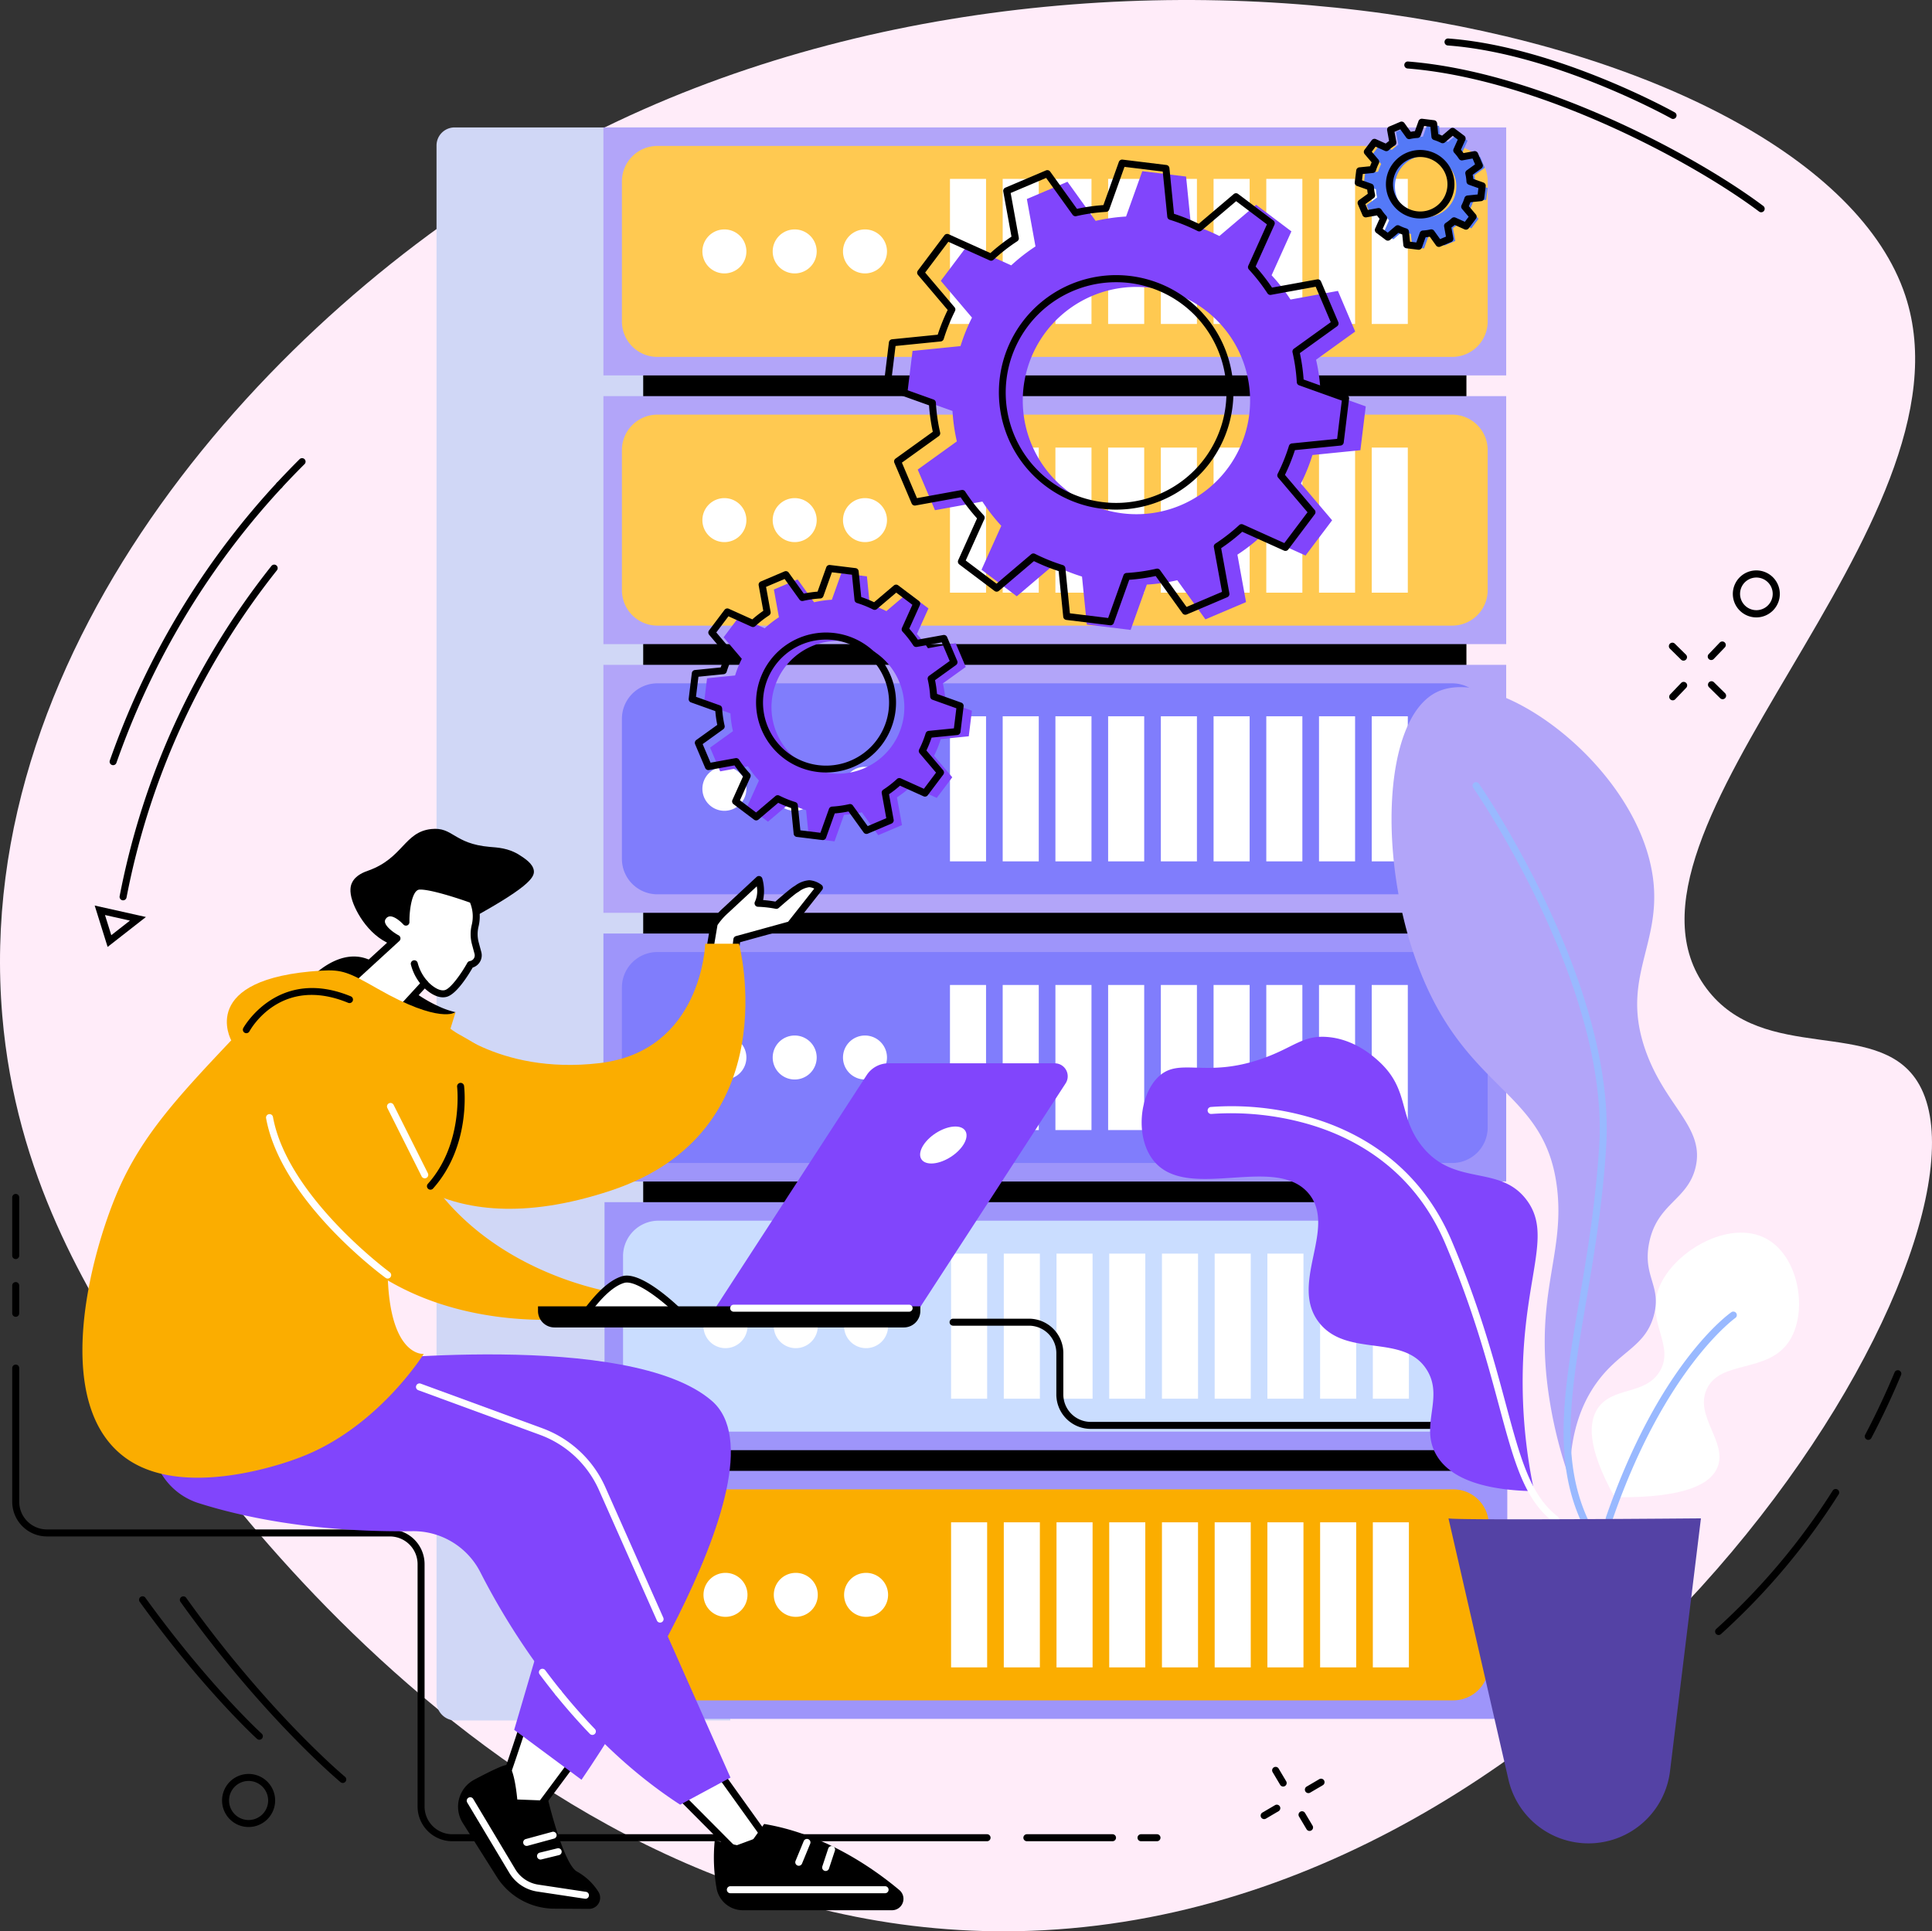 <svg id="Group_901" data-name="Group 901" xmlns="http://www.w3.org/2000/svg" xmlns:xlink="http://www.w3.org/1999/xlink" width="622.021" height="621.871" viewBox="0 0 622.021 621.871">
  <rect x="0" y="0" width="622.021" height="621.871" fill="#333333" stroke="none"/>
  <defs>
    <clipPath id="clip-path">
      <rect id="Rectangle_271" data-name="Rectangle 271" width="622.021" height="621.871" fill="none"></rect>
    </clipPath>
  </defs>
  <g id="Group_900" data-name="Group 900" clip-path="url(#clip-path)">
    <path id="Path_1059" data-name="Path 1059" d="M174.679,51.616C88.692,100.78-9.459,206.577.732,327.012,5.123,378.9,28.1,415.5,45.188,442.728,56.437,460.65,166.676,630.579,336.162,621.521c183.982-9.832,312.708-223.894,281.072-273.405-13.172-20.616-49.392-5.262-67.792-29.8-37.7-50.272,88.391-149.322,63.99-223.131C584.432,7.469,342.9-44.567,174.679,51.616" transform="translate(0 0)" fill="#FFECF9"></path>
    <path id="Path_1060" data-name="Path 1060" d="M281.711,567.586H193.245a6.115,6.115,0,0,1-6.115-6.115V60.451a5.816,5.816,0,0,1,5.817-5.817h88.764Z" transform="translate(-46.586 -13.601)" fill="#D0D7F6"></path>
    <rect id="Rectangle_210" data-name="Rectangle 210" width="265.042" height="453.483" transform="translate(207.083 80.957)"></rect>
    <rect id="Rectangle_211" data-name="Rectangle 211" width="290.653" height="79.85" transform="translate(194.277 41.032)" fill="#B2A5F9"></rect>
    <path id="Path_1061" data-name="Path 1061" d="M545.345,73.992a11.422,11.422,0,0,0-11.42-11.424h-255.9A11.421,11.421,0,0,0,266.6,73.992v45.083A11.421,11.421,0,0,0,278.023,130.5h255.9a11.422,11.422,0,0,0,11.42-11.424Z" transform="translate(-66.371 -15.576)" fill="#FFC951"></path>
    <path id="Path_1062" data-name="Path 1062" d="M315.264,105.444a7.082,7.082,0,1,1-7.082-7.085,7.084,7.084,0,0,1,7.082,7.085" transform="translate(-74.958 -24.486)" fill="#FFFFFF"></path>
    <path id="Path_1063" data-name="Path 1063" d="M345.4,105.444a7.082,7.082,0,1,1-7.082-7.085,7.084,7.084,0,0,1,7.082,7.085" transform="translate(-82.46 -24.486)" fill="#FFFFFF"></path>
    <path id="Path_1064" data-name="Path 1064" d="M375.534,105.444a7.082,7.082,0,1,1-7.082-7.085,7.084,7.084,0,0,1,7.082,7.085" transform="translate(-89.962 -24.486)" fill="#FFFFFF"></path>
    <rect id="Rectangle_212" data-name="Rectangle 212" width="11.614" height="46.716" transform="translate(305.849 57.6)" fill="#FFFFFF"></rect>
    <rect id="Rectangle_213" data-name="Rectangle 213" width="11.614" height="46.716" transform="translate(322.823 57.6)" fill="#FFFFFF"></rect>
    <rect id="Rectangle_214" data-name="Rectangle 214" width="11.614" height="46.716" transform="translate(339.797 57.6)" fill="#FFFFFF"></rect>
    <rect id="Rectangle_215" data-name="Rectangle 215" width="11.614" height="46.716" transform="translate(356.77 57.6)" fill="#FFFFFF"></rect>
    <rect id="Rectangle_216" data-name="Rectangle 216" width="11.614" height="46.716" transform="translate(373.744 57.6)" fill="#FFFFFF"></rect>
    <rect id="Rectangle_217" data-name="Rectangle 217" width="11.614" height="46.716" transform="translate(390.718 57.6)" fill="#FFFFFF"></rect>
    <rect id="Rectangle_218" data-name="Rectangle 218" width="11.614" height="46.716" transform="translate(407.692 57.6)" fill="#FFFFFF"></rect>
    <rect id="Rectangle_219" data-name="Rectangle 219" width="11.614" height="46.716" transform="translate(424.665 57.6)" fill="#FFFFFF"></rect>
    <rect id="Rectangle_220" data-name="Rectangle 220" width="11.614" height="46.716" transform="translate(441.639 57.6)" fill="#FFFFFF"></rect>
    <rect id="Rectangle_221" data-name="Rectangle 221" width="290.653" height="79.85" transform="translate(194.277 127.552)" fill="#B2A5F9"></rect>
    <path id="Path_1065" data-name="Path 1065" d="M533.926,177.765h-255.9A11.421,11.421,0,0,0,266.6,189.189v45.083A11.421,11.421,0,0,0,278.023,245.7h255.9a11.421,11.421,0,0,0,11.419-11.424V189.189a11.422,11.422,0,0,0-11.419-11.424" transform="translate(-66.371 -44.254)" fill="#FFC951"></path>
    <path id="Path_1066" data-name="Path 1066" d="M315.264,220.641a7.082,7.082,0,1,1-7.082-7.085,7.084,7.084,0,0,1,7.082,7.085" transform="translate(-74.958 -53.164)" fill="#FFFFFF"></path>
    <path id="Path_1067" data-name="Path 1067" d="M345.4,220.641a7.082,7.082,0,1,1-7.082-7.085,7.084,7.084,0,0,1,7.082,7.085" transform="translate(-82.46 -53.164)" fill="#FFFFFF"></path>
    <path id="Path_1068" data-name="Path 1068" d="M375.534,220.641a7.082,7.082,0,1,1-7.082-7.085,7.084,7.084,0,0,1,7.082,7.085" transform="translate(-89.962 -53.164)" fill="#FFFFFF"></path>
    <rect id="Rectangle_222" data-name="Rectangle 222" width="11.614" height="46.716" transform="translate(305.849 144.119)" fill="#FFFFFF"></rect>
    <rect id="Rectangle_223" data-name="Rectangle 223" width="11.614" height="46.716" transform="translate(322.823 144.119)" fill="#FFFFFF"></rect>
    <rect id="Rectangle_224" data-name="Rectangle 224" width="11.614" height="46.716" transform="translate(339.797 144.119)" fill="#FFFFFF"></rect>
    <rect id="Rectangle_225" data-name="Rectangle 225" width="11.614" height="46.716" transform="translate(356.77 144.119)" fill="#FFFFFF"></rect>
    <rect id="Rectangle_226" data-name="Rectangle 226" width="11.614" height="46.716" transform="translate(373.744 144.119)" fill="#FFFFFF"></rect>
    <rect id="Rectangle_227" data-name="Rectangle 227" width="11.614" height="46.716" transform="translate(390.718 144.119)" fill="#FFFFFF"></rect>
    <rect id="Rectangle_228" data-name="Rectangle 228" width="11.614" height="46.716" transform="translate(407.692 144.119)" fill="#FFFFFF"></rect>
    <rect id="Rectangle_229" data-name="Rectangle 229" width="11.614" height="46.716" transform="translate(424.665 144.119)" fill="#FFFFFF"></rect>
    <rect id="Rectangle_230" data-name="Rectangle 230" width="11.614" height="46.716" transform="translate(441.639 144.119)" fill="#FFFFFF"></rect>
    <rect id="Rectangle_231" data-name="Rectangle 231" width="290.653" height="79.85" transform="translate(194.277 214.071)" fill="#B2A5F9"></rect>
    <path id="Path_1069" data-name="Path 1069" d="M533.926,292.963h-255.9A11.421,11.421,0,0,0,266.6,304.387v45.083a11.422,11.422,0,0,0,11.419,11.424h255.9a11.422,11.422,0,0,0,11.419-11.424V304.387a11.421,11.421,0,0,0-11.419-11.424" transform="translate(-66.371 -72.933)" fill="#807DFC"></path>
    <path id="Path_1070" data-name="Path 1070" d="M315.264,335.838a7.082,7.082,0,1,1-7.082-7.085,7.084,7.084,0,0,1,7.082,7.085" transform="translate(-74.958 -81.843)" fill="#FFFFFF"></path>
    <path id="Path_1071" data-name="Path 1071" d="M345.4,335.838a7.082,7.082,0,1,1-7.082-7.085,7.084,7.084,0,0,1,7.082,7.085" transform="translate(-82.46 -81.843)" fill="#FFFFFF"></path>
    <path id="Path_1072" data-name="Path 1072" d="M375.534,335.838a7.082,7.082,0,1,1-7.082-7.085,7.084,7.084,0,0,1,7.082,7.085" transform="translate(-89.962 -81.843)" fill="#FFFFFF"></path>
    <rect id="Rectangle_232" data-name="Rectangle 232" width="11.614" height="46.717" transform="translate(305.849 230.637)" fill="#FFFFFF"></rect>
    <rect id="Rectangle_233" data-name="Rectangle 233" width="11.614" height="46.717" transform="translate(322.823 230.637)" fill="#FFFFFF"></rect>
    <rect id="Rectangle_234" data-name="Rectangle 234" width="11.614" height="46.717" transform="translate(339.797 230.637)" fill="#FFFFFF"></rect>
    <rect id="Rectangle_235" data-name="Rectangle 235" width="11.614" height="46.717" transform="translate(356.77 230.637)" fill="#FFFFFF"></rect>
    <rect id="Rectangle_236" data-name="Rectangle 236" width="11.614" height="46.717" transform="translate(373.744 230.637)" fill="#FFFFFF"></rect>
    <rect id="Rectangle_237" data-name="Rectangle 237" width="11.614" height="46.717" transform="translate(390.718 230.637)" fill="#FFFFFF"></rect>
    <rect id="Rectangle_238" data-name="Rectangle 238" width="11.614" height="46.717" transform="translate(407.692 230.637)" fill="#FFFFFF"></rect>
    <rect id="Rectangle_239" data-name="Rectangle 239" width="11.614" height="46.717" transform="translate(424.665 230.637)" fill="#FFFFFF"></rect>
    <rect id="Rectangle_240" data-name="Rectangle 240" width="11.614" height="46.717" transform="translate(441.639 230.637)" fill="#FFFFFF"></rect>
    <rect id="Rectangle_241" data-name="Rectangle 241" width="290.653" height="79.85" transform="translate(194.277 300.59)" fill="#9E95FA"></rect>
    <path id="Path_1073" data-name="Path 1073" d="M533.926,408.16h-255.9A11.421,11.421,0,0,0,266.6,419.584v45.083a11.421,11.421,0,0,0,11.419,11.424h255.9a11.422,11.422,0,0,0,11.419-11.424V419.584a11.422,11.422,0,0,0-11.419-11.424" transform="translate(-66.371 -101.611)" fill="#807DFC"></path>
    <path id="Path_1074" data-name="Path 1074" d="M315.264,451.036a7.082,7.082,0,1,1-7.082-7.085,7.084,7.084,0,0,1,7.082,7.085" transform="translate(-74.958 -110.521)" fill="#FFFFFF"></path>
    <path id="Path_1075" data-name="Path 1075" d="M345.4,451.036a7.082,7.082,0,1,1-7.082-7.085,7.084,7.084,0,0,1,7.082,7.085" transform="translate(-82.46 -110.521)" fill="#FFFFFF"></path>
    <path id="Path_1076" data-name="Path 1076" d="M375.534,451.036a7.082,7.082,0,1,1-7.082-7.085,7.084,7.084,0,0,1,7.082,7.085" transform="translate(-89.962 -110.521)" fill="#FFFFFF"></path>
    <rect id="Rectangle_242" data-name="Rectangle 242" width="11.614" height="46.717" transform="translate(305.849 317.156)" fill="#FFFFFF"></rect>
    <rect id="Rectangle_243" data-name="Rectangle 243" width="11.614" height="46.717" transform="translate(322.823 317.156)" fill="#FFFFFF"></rect>
    <rect id="Rectangle_244" data-name="Rectangle 244" width="11.614" height="46.717" transform="translate(339.797 317.156)" fill="#FFFFFF"></rect>
    <rect id="Rectangle_245" data-name="Rectangle 245" width="11.614" height="46.717" transform="translate(356.77 317.156)" fill="#FFFFFF"></rect>
    <rect id="Rectangle_246" data-name="Rectangle 246" width="11.614" height="46.717" transform="translate(373.744 317.156)" fill="#FFFFFF"></rect>
    <rect id="Rectangle_247" data-name="Rectangle 247" width="11.614" height="46.717" transform="translate(390.718 317.156)" fill="#FFFFFF"></rect>
    <rect id="Rectangle_248" data-name="Rectangle 248" width="11.614" height="46.717" transform="translate(407.692 317.156)" fill="#FFFFFF"></rect>
    <rect id="Rectangle_249" data-name="Rectangle 249" width="11.614" height="46.717" transform="translate(424.665 317.156)" fill="#FFFFFF"></rect>
    <rect id="Rectangle_250" data-name="Rectangle 250" width="11.614" height="46.717" transform="translate(441.639 317.156)" fill="#FFFFFF"></rect>
    <rect id="Rectangle_251" data-name="Rectangle 251" width="290.653" height="79.85" transform="translate(194.631 387.093)" fill="#9E95FA"></rect>
    <path id="Path_1077" data-name="Path 1077" d="M534.4,523.336h-255.9a11.421,11.421,0,0,0-11.419,11.424v45.083a11.421,11.421,0,0,0,11.419,11.424H534.4a11.422,11.422,0,0,0,11.419-11.424V534.76A11.422,11.422,0,0,0,534.4,523.336" transform="translate(-66.488 -130.284)" fill="#CADDFF"></path>
    <path id="Path_1078" data-name="Path 1078" d="M315.735,566.212a7.082,7.082,0,1,1-7.082-7.085,7.084,7.084,0,0,1,7.082,7.085" transform="translate(-75.076 -139.194)" fill="#FFFFFF"></path>
    <path id="Path_1079" data-name="Path 1079" d="M345.87,566.212a7.082,7.082,0,1,1-7.082-7.085,7.084,7.084,0,0,1,7.082,7.085" transform="translate(-82.578 -139.194)" fill="#FFFFFF"></path>
    <path id="Path_1080" data-name="Path 1080" d="M376.005,566.212a7.082,7.082,0,1,1-7.082-7.085,7.084,7.084,0,0,1,7.082,7.085" transform="translate(-90.08 -139.194)" fill="#FFFFFF"></path>
    <rect id="Rectangle_252" data-name="Rectangle 252" width="11.614" height="46.716" transform="translate(306.203 403.661)" fill="#FFFFFF"></rect>
    <rect id="Rectangle_253" data-name="Rectangle 253" width="11.614" height="46.716" transform="translate(323.177 403.661)" fill="#FFFFFF"></rect>
    <rect id="Rectangle_254" data-name="Rectangle 254" width="11.614" height="46.716" transform="translate(340.15 403.661)" fill="#FFFFFF"></rect>
    <rect id="Rectangle_255" data-name="Rectangle 255" width="11.614" height="46.716" transform="translate(357.124 403.661)" fill="#FFFFFF"></rect>
    <rect id="Rectangle_256" data-name="Rectangle 256" width="11.614" height="46.716" transform="translate(374.098 403.661)" fill="#FFFFFF"></rect>
    <rect id="Rectangle_257" data-name="Rectangle 257" width="11.614" height="46.716" transform="translate(391.072 403.661)" fill="#FFFFFF"></rect>
    <rect id="Rectangle_258" data-name="Rectangle 258" width="11.614" height="46.716" transform="translate(408.045 403.661)" fill="#FFFFFF"></rect>
    <rect id="Rectangle_259" data-name="Rectangle 259" width="11.614" height="46.716" transform="translate(425.019 403.661)" fill="#FFFFFF"></rect>
    <rect id="Rectangle_260" data-name="Rectangle 260" width="11.614" height="46.716" transform="translate(441.993 403.661)" fill="#FFFFFF"></rect>
    <rect id="Rectangle_261" data-name="Rectangle 261" width="290.653" height="79.85" transform="translate(194.631 473.612)" fill="#9E95FA"></rect>
    <path id="Path_1081" data-name="Path 1081" d="M534.4,638.533h-255.9a11.422,11.422,0,0,0-11.419,11.425v45.083a11.421,11.421,0,0,0,11.419,11.424H534.4a11.422,11.422,0,0,0,11.419-11.424V649.958A11.422,11.422,0,0,0,534.4,638.533" transform="translate(-66.488 -158.962)" fill="#FBAD00"></path>
    <path id="Path_1082" data-name="Path 1082" d="M315.735,681.409a7.082,7.082,0,1,1-7.082-7.085,7.084,7.084,0,0,1,7.082,7.085" transform="translate(-75.076 -167.872)" fill="#FFFFFF"></path>
    <path id="Path_1083" data-name="Path 1083" d="M345.87,681.409a7.082,7.082,0,1,1-7.082-7.085,7.084,7.084,0,0,1,7.082,7.085" transform="translate(-82.578 -167.872)" fill="#FFFFFF"></path>
    <path id="Path_1084" data-name="Path 1084" d="M376.005,681.409a7.082,7.082,0,1,1-7.082-7.085,7.084,7.084,0,0,1,7.082,7.085" transform="translate(-90.08 -167.872)" fill="#FFFFFF"></path>
    <rect id="Rectangle_262" data-name="Rectangle 262" width="11.614" height="46.717" transform="translate(306.203 490.179)" fill="#FFFFFF"></rect>
    <rect id="Rectangle_263" data-name="Rectangle 263" width="11.614" height="46.717" transform="translate(323.177 490.179)" fill="#FFFFFF"></rect>
    <rect id="Rectangle_264" data-name="Rectangle 264" width="11.614" height="46.717" transform="translate(340.15 490.179)" fill="#FFFFFF"></rect>
    <rect id="Rectangle_265" data-name="Rectangle 265" width="11.614" height="46.717" transform="translate(357.124 490.179)" fill="#FFFFFF"></rect>
    <rect id="Rectangle_266" data-name="Rectangle 266" width="11.614" height="46.717" transform="translate(374.098 490.179)" fill="#FFFFFF"></rect>
    <rect id="Rectangle_267" data-name="Rectangle 267" width="11.614" height="46.717" transform="translate(391.072 490.179)" fill="#FFFFFF"></rect>
    <rect id="Rectangle_268" data-name="Rectangle 268" width="11.614" height="46.717" transform="translate(408.045 490.179)" fill="#FFFFFF"></rect>
    <rect id="Rectangle_269" data-name="Rectangle 269" width="11.614" height="46.717" transform="translate(425.019 490.179)" fill="#FFFFFF"></rect>
    <rect id="Rectangle_270" data-name="Rectangle 270" width="11.614" height="46.717" transform="translate(441.993 490.179)" fill="#FFFFFF"></rect>
    <path id="Path_1085" data-name="Path 1085" d="M493.938,788.635H488.8a1.127,1.127,0,1,1,0-2.253h5.137a1.127,1.127,0,0,1,0,2.253" transform="translate(-121.406 -195.769)"></path>
    <path id="Path_1086" data-name="Path 1086" d="M467.439,788.635h-27.57a1.127,1.127,0,1,1,0-2.253h27.57a1.127,1.127,0,0,1,0,2.253" transform="translate(-109.224 -195.769)"></path>
    <path id="Path_1087" data-name="Path 1087" d="M319.127,738.52H146.919a11.184,11.184,0,0,1-11.169-11.174V649.3a8.928,8.928,0,0,0-8.916-8.921H16.411A11.184,11.184,0,0,1,5.242,629.205v-43a1.127,1.127,0,1,1,2.253,0v43a8.928,8.928,0,0,0,8.916,8.92H126.834A11.184,11.184,0,0,1,138,649.3v78.046a8.928,8.928,0,0,0,8.916,8.921H319.127a1.127,1.127,0,0,1,0,2.253" transform="translate(-1.305 -145.654)"></path>
    <path id="Path_1088" data-name="Path 1088" d="M6.368,560.854a1.127,1.127,0,0,1-1.127-1.127v-8.9a1.127,1.127,0,1,1,2.253,0v8.9a1.127,1.127,0,0,1-1.127,1.127" transform="translate(-1.305 -136.847)"></path>
    <path id="Path_1089" data-name="Path 1089" d="M6.368,532.833a1.126,1.126,0,0,1-1.127-1.127V512.952a1.127,1.127,0,0,1,2.253,0v18.755a1.126,1.126,0,0,1-1.127,1.127" transform="translate(-1.305 -127.418)"></path>
    <path id="Path_1090" data-name="Path 1090" d="M565.839,600.839H452.393a11.091,11.091,0,0,1-10.97-11.184V576.541a8.836,8.836,0,0,0-8.717-8.931h-24.56a1.127,1.127,0,0,1,0-2.253h24.56a11.091,11.091,0,0,1,10.97,11.184v13.114a8.836,8.836,0,0,0,8.717,8.931H565.839a8.836,8.836,0,0,0,8.718-8.931,1.127,1.127,0,0,1,2.253,0,11.091,11.091,0,0,1-10.971,11.184" transform="translate(-101.327 -140.745)"></path>
    <path id="Path_1091" data-name="Path 1091" d="M689.727,613.664c-9.32-16.673-8.163-24.487-5.5-28.54,4.735-7.221,15.325-4.176,20.018-12.017,4.827-8.065-3.922-15.389-.668-25.727,3.848-12.227,22.942-23.76,35.2-16.833,10.482,5.924,13.24,23.809,7.006,33.046-6.919,10.253-22.162,5.774-26.456,15.329-3.95,8.789,6.912,17.112,3.435,25.228-2,4.658-8.957,9.816-33.03,9.514" transform="translate(-169.864 -131.56)" fill="#FFFFFF"></path>
    <path id="Path_1092" data-name="Path 1092" d="M689.473,630.01a1.126,1.126,0,0,1-1.065-1.495c17.095-49.406,39.453-65.376,40.4-66.032a1.127,1.127,0,0,1,1.287,1.849c-.225.158-22.73,16.295-39.553,64.919a1.127,1.127,0,0,1-1.065.759" transform="translate(-171.363 -139.979)" fill="#99B9FF"></path>
    <path id="Path_1093" data-name="Path 1093" d="M653.909,549.689c-.1-15.572,4.355-25.051,8.447-30.832,7.464-10.544,15.73-11.63,18.577-21.816,2.689-9.625-3.605-12.538-1.5-23.376,2.51-12.906,12.412-13.794,14.963-24.422,3.1-12.932-9.671-19.476-16.086-37.632-8.3-23.491,5.459-34.12,2.313-56.056-5.106-35.6-50.069-68.419-69.3-59.474-18.133,8.434-19.453,56.821-4.8,91.972,15.62,37.472,39.816,36.931,43.334,68.252,2.43,21.645-7.729,34.331-2.5,67.595a143.946,143.946,0,0,0,6.549,25.79" transform="translate(-148.504 -73.338)" fill="#B2A5F9"></path>
    <path id="Path_1094" data-name="Path 1094" d="M667.318,574.226a1.128,1.128,0,0,1-1.025-.658c-9.337-20.4-5.546-42.76-.747-71.071,2.524-14.886,5.384-31.757,6.49-50.332,3.084-51.769-40.145-114.419-40.582-115.045a1.127,1.127,0,1,1,1.848-1.29c.442.633,44.114,63.914,40.983,116.469-1.113,18.7-3.984,35.632-6.517,50.574-4.735,27.93-8.475,49.992.574,69.758a1.127,1.127,0,0,1-1.024,1.6" transform="translate(-157.149 -83.485)" fill="#99B9FF"></path>
    <path id="Path_1095" data-name="Path 1095" d="M615.763,590.8a169.509,169.509,0,0,1-3.56-42.1c1.193-28.693,9.158-40.906,1.156-51.629-8.821-11.821-23.67-3.906-34.186-17.968-7.17-9.587-3.576-17.689-13.423-26.713-1.877-1.719-7.984-7.168-16.6-7.836-8-.62-10.823,3.444-21.024,7-18.486,6.453-26.728-.774-33.525,6.014-6.017,6.008-7.217,19.319-1.478,26.659,10.811,13.828,39.4-2.274,50.129,10.839,9.162,11.2-6.63,29.13,3.4,41.612,9.034,11.246,27.12,3.25,34.532,15.021,5.667,9-2.269,17.865,2.984,27.247,5.478,9.786,20.558,11.66,31.6,11.853" transform="translate(-121.834 -110.655)" fill="#8145FC"></path>
    <path id="Path_1096" data-name="Path 1096" d="M629.692,608.376a1.125,1.125,0,0,1-.689-.236c-9.39-7.263-12.636-19.338-17.549-37.616-3.712-13.807-8.331-30.988-17.26-52.034-10.464-24.666-30.346-34.7-45.181-38.774a89.9,89.9,0,0,0-30.049-2.973,1.127,1.127,0,1,1-.246-2.24,90.517,90.517,0,0,1,30.892,3.04c15.315,4.205,35.842,14.571,46.658,40.066,8.991,21.189,13.632,38.456,17.361,52.329,4.795,17.837,7.963,29.621,16.752,36.419a1.127,1.127,0,0,1-.69,2.018" transform="translate(-128.884 -118.061)" fill="#FFFFFF"></path>
    <path id="Path_1097" data-name="Path 1097" d="M620.927,650.96c1.548.69,81.28,0,81.28,0l-9.955,81.405a26.439,26.439,0,0,1-52.024,2.68Z" transform="translate(-154.579 -162.055)" fill="#5442A5"></path>
    <path id="Path_1098" data-name="Path 1098" d="M52.391,350.175a1.154,1.154,0,0,1-.214-.02,1.127,1.127,0,0,1-.894-1.319,245.69,245.69,0,0,1,48.848-106.3,1.126,1.126,0,1,1,1.762,1.4A243.436,243.436,0,0,0,53.5,349.26a1.128,1.128,0,0,1-1.106.914" transform="translate(-12.762 -60.274)"></path>
    <path id="Path_1099" data-name="Path 1099" d="M119.356,206.278a1.126,1.126,0,0,1-.826-1.892c2.394-2.587,4.871-5.157,7.362-7.637a1.127,1.127,0,1,1,1.589,1.6c-2.469,2.458-4.925,5-7.3,7.57a1.125,1.125,0,0,1-.828.361" transform="translate(-29.433 -48.899)"></path>
    <path id="Path_1100" data-name="Path 1100" d="M48.119,297.8a1.127,1.127,0,0,1-1.063-1.5c1.088-3.1,2.255-6.239,3.471-9.318a255.422,255.422,0,0,1,50.268-80.076,1.126,1.126,0,1,1,1.654,1.53A253.165,253.165,0,0,0,52.623,287.81c-1.2,3.054-2.362,6.162-3.441,9.237a1.126,1.126,0,0,1-1.063.754" transform="translate(-11.699 -51.419)"></path>
    <path id="Path_1101" data-name="Path 1101" d="M44.755,401.553l-4.162-13.321,16.492,3.688Zm-.849-10.271,2.029,6.491,6.006-4.694Z" transform="translate(-10.106 -96.65)"></path>
    <path id="Path_1102" data-name="Path 1102" d="M716.89,74.915a1.117,1.117,0,0,1-.676-.226c-21.312-16.025-70.886-42.7-113.186-46.07a1.126,1.126,0,1,1,.179-2.246c42.776,3.4,92.848,30.338,114.361,46.515a1.127,1.127,0,0,1-.677,2.027" transform="translate(-149.865 -6.565)"></path>
    <path id="Path_1103" data-name="Path 1103" d="M692.817,42.408a1.113,1.113,0,0,1-.552-.145c-.372-.21-37.562-20.951-71.949-23.509a1.127,1.127,0,1,1,.167-2.247c34.9,2.6,72.512,23.582,72.888,23.794a1.126,1.126,0,0,1-.554,2.107" transform="translate(-154.167 -4.108)"></path>
    <path id="Path_1104" data-name="Path 1104" d="M733.19,281a1.127,1.127,0,0,1-.814-1.905l3.544-3.706a1.127,1.127,0,1,1,1.628,1.558l-3.544,3.7a1.125,1.125,0,0,1-.814.348" transform="translate(-182.246 -68.47)"></path>
    <path id="Path_1105" data-name="Path 1105" d="M716.676,298.265a1.126,1.126,0,0,1-.814-1.905l3.544-3.7a1.127,1.127,0,0,1,1.628,1.558l-3.544,3.706a1.123,1.123,0,0,1-.814.347" transform="translate(-178.135 -72.769)"></path>
    <path id="Path_1106" data-name="Path 1106" d="M720.113,281.313a1.119,1.119,0,0,1-.791-.324l-3.6-3.546a1.127,1.127,0,0,1,1.582-1.605l3.6,3.547a1.127,1.127,0,0,1-.791,1.929" transform="translate(-178.095 -68.589)"></path>
    <path id="Path_1107" data-name="Path 1107" d="M736.877,297.842a1.119,1.119,0,0,1-.791-.324l-3.6-3.546a1.127,1.127,0,0,1,1.582-1.605l3.6,3.547a1.127,1.127,0,0,1-.791,1.929" transform="translate(-182.268 -72.703)"></path>
    <path id="Path_1108" data-name="Path 1108" d="M750.406,259.692a7.564,7.564,0,1,1,1.96-.26,7.5,7.5,0,0,1-1.96.26m.017-12.836a5.314,5.314,0,0,0-1.375.182,5.256,5.256,0,1,0,1.375-.182" transform="translate(-184.938 -60.893)"></path>
    <path id="Path_1109" data-name="Path 1109" d="M103.746,777.625a8.544,8.544,0,1,1,8.54-8.544,8.552,8.552,0,0,1-8.54,8.544m0-14.835a6.291,6.291,0,1,0,6.287,6.291,6.3,6.3,0,0,0-6.287-6.291" transform="translate(-23.701 -189.335)"></path>
    <path id="Path_1110" data-name="Path 1110" d="M129.543,744.479a1.122,1.122,0,0,1-.718-.259c-.246-.2-24.886-20.791-51.534-58.061a1.127,1.127,0,0,1,1.833-1.311c26.465,37.015,50.895,57.434,51.139,57.636a1.127,1.127,0,0,1-.72,1.994" transform="translate(-19.189 -170.375)"></path>
    <path id="Path_1111" data-name="Path 1111" d="M98.34,730.565a1.124,1.124,0,0,1-.756-.292c-.171-.155-17.356-15.861-37.761-44.112a1.126,1.126,0,0,1,1.827-1.319C81.9,712.886,98.928,728.451,99.1,728.605a1.127,1.127,0,0,1-.758,1.96" transform="translate(-14.84 -170.374)"></path>
    <path id="Path_1112" data-name="Path 1112" d="M541.54,778.357a1.127,1.127,0,0,1-.572-2.1l4.071-2.391a1.127,1.127,0,0,1,1.142,1.944L542.11,778.2a1.125,1.125,0,0,1-.57.155" transform="translate(-134.535 -192.615)"></path>
    <path id="Path_1113" data-name="Path 1113" d="M560.507,767.216a1.127,1.127,0,0,1-.572-2.1l4.071-2.391a1.127,1.127,0,0,1,1.142,1.944l-4.071,2.391a1.123,1.123,0,0,1-.57.155" transform="translate(-139.257 -189.841)"></path>
    <path id="Path_1114" data-name="Path 1114" d="M560.2,782.869a1.124,1.124,0,0,1-.969-.55l-2.428-4.084a1.126,1.126,0,1,1,1.936-1.151l2.428,4.083a1.126,1.126,0,0,1-.967,1.7" transform="translate(-138.576 -193.316)"></path>
    <path id="Path_1115" data-name="Path 1115" d="M548.888,763.836a1.125,1.125,0,0,1-.969-.551l-2.428-4.085a1.126,1.126,0,0,1,1.936-1.151l2.428,4.084a1.127,1.127,0,0,1-.967,1.7" transform="translate(-135.76 -188.578)"></path>
    <path id="Path_1116" data-name="Path 1116" d="M736.344,685.391a1.127,1.127,0,0,1-.752-1.966,215.267,215.267,0,0,0,37.5-44.541,1.127,1.127,0,0,1,1.9,1.214,217.533,217.533,0,0,1-37.9,45.006,1.122,1.122,0,0,1-.75.287" transform="translate(-183.031 -158.92)"></path>
    <path id="Path_1117" data-name="Path 1117" d="M800.515,609.884a1.127,1.127,0,0,1-1-1.651c3.416-6.494,6.6-13.243,9.455-20.064a1.127,1.127,0,1,1,2.078.871c-2.884,6.88-6.093,13.691-9.54,20.241a1.124,1.124,0,0,1-1,.6" transform="translate(-199.007 -146.252)"></path>
    <path id="Path_1118" data-name="Path 1118" d="M212.05,764.423c1.475-1.493,10-28.025,10-28.025L238.9,748.423l-18.468,24.833Z" transform="translate(-52.79 -183.325)" fill="#FFFFFF"></path>
    <path id="Path_1119" data-name="Path 1119" d="M220.055,774.01a1.131,1.131,0,0,1-.818-.351l-8.377-8.833a1.127,1.127,0,0,1-.005-1.545c.994-1.309,5.76-15.182,9.75-27.6a1.127,1.127,0,0,1,1.727-.572l16.845,12.026a1.127,1.127,0,0,1,.249,1.589l-18.468,24.833a1.126,1.126,0,0,1-.837.451l-.067,0m-6.987-10.13,6.883,7.257L236.933,748.3l-14.656-10.463c-2.5,7.744-7.219,22.049-9.209,26.043" transform="translate(-52.416 -182.952)"></path>
    <path id="Path_1120" data-name="Path 1120" d="M238.5,803.017l-11.2-.067a22.042,22.042,0,0,1-18.347-10.027l-11.077-17.548a9.856,9.856,0,0,1,3.712-13.964c4.623-2.458,9.468-4.854,10.6-4.745,2.305.219,3.236,11.128,3.236,11.128l9.98.384s4.931,20.514,9.27,22.845a19.056,19.056,0,0,1,6.852,6.47,3.577,3.577,0,0,1-3.025,5.523" transform="translate(-48.881 -188.37)"></path>
    <path id="Path_1121" data-name="Path 1121" d="M238.3,803.207a1.08,1.08,0,0,1-.17-.013L222.8,800.885a12.713,12.713,0,0,1-9.046-6.065l-13.54-22.632a1.127,1.127,0,0,1,1.933-1.157l13.54,22.632a10.467,10.467,0,0,0,7.449,4.995l15.324,2.31a1.126,1.126,0,0,1-.167,2.24" transform="translate(-49.804 -191.81)" fill="#FFFFFF"></path>
    <path id="Path_1122" data-name="Path 1122" d="M225.412,789.875a1.126,1.126,0,0,1-.3-2.213l8.537-2.326a1.127,1.127,0,0,1,.592,2.174l-8.537,2.325a1.125,1.125,0,0,1-.3.04" transform="translate(-55.836 -195.498)" fill="#FFFFFF"></path>
    <path id="Path_1123" data-name="Path 1123" d="M231.333,796.023a1.127,1.127,0,0,1-.267-2.221l5.724-1.4a1.127,1.127,0,0,1,.535,2.188l-5.725,1.4a1.136,1.136,0,0,1-.268.032" transform="translate(-57.31 -197.259)" fill="#FFFFFF"></path>
    <path id="Path_1124" data-name="Path 1124" d="M288.582,763.889l19.557,19.66,10.368-3.809-18.029-25.153Z" transform="translate(-71.842 -187.853)" fill="#FFFFFF"></path>
    <path id="Path_1125" data-name="Path 1125" d="M307.767,784.3a1.126,1.126,0,0,1-.8-.332l-19.558-19.66a1.127,1.127,0,0,1,.105-1.682l11.9-9.3a1.11,1.11,0,0,1,.854-.227,1.129,1.129,0,0,1,.756.459L319.05,778.71a1.127,1.127,0,0,1-.527,1.714l-10.368,3.809a1.119,1.119,0,0,1-.388.069M289.9,763.622l18.153,18.248,8.3-3.051-16.482-22.995Z" transform="translate(-71.469 -187.48)"></path>
    <path id="Path_1126" data-name="Path 1126" d="M306.3,787.294a56.334,56.334,0,0,0,.658,15.756,8.6,8.6,0,0,0,8.431,6.709h48a3.673,3.673,0,0,0,2.355-6.49c-8.534-7.154-24.235-18.077-43.537-21.284l-5.385,7.54Z" transform="translate(-76.185 -194.674)"></path>
    <path id="Path_1127" data-name="Path 1127" d="M362.506,810.926H312.761a1.127,1.127,0,1,1,0-2.253h49.745a1.127,1.127,0,1,1,0,2.253" transform="translate(-77.581 -201.318)" fill="#FFFFFF"></path>
    <path id="Path_1128" data-name="Path 1128" d="M342.038,797.037A1.126,1.126,0,0,1,341,795.481l2.634-6.391a1.126,1.126,0,0,1,2.083.858l-2.634,6.391a1.126,1.126,0,0,1-1.042.7" transform="translate(-84.869 -196.269)" fill="#FFFFFF"></path>
    <path id="Path_1129" data-name="Path 1129" d="M353.564,799.481a1.127,1.127,0,0,1-1.069-1.48l1.905-5.764a1.126,1.126,0,1,1,2.139.707l-1.905,5.765a1.126,1.126,0,0,1-1.07.773" transform="translate(-87.739 -197.034)" fill="#FFFFFF"></path>
    <path id="Path_1130" data-name="Path 1130" d="M147.515,583.017s89.384-10.41,115.963,12.609-41.958,122.008-41.958,122.008l-21.674-16.081,20.559-69.965L137.78,608.112Z" transform="translate(-34.3 -144.557)" fill="#8145FC"></path>
    <path id="Path_1131" data-name="Path 1131" d="M80.231,626.506c12.983,4.123,36.215,9.453,68.686,9.01a24.233,24.233,0,0,1,21.934,13.2c9.617,18.871,30.434,52.848,64.342,74.871l16.195-8.73-41.334-93.091a34.344,34.344,0,0,0-19.559-18.308L108.576,573.4s-25.4-7.1-37.854,15.583A57.072,57.072,0,0,0,66,599.96a21.491,21.491,0,0,0,14.228,26.547" transform="translate(-16.208 -142.485)" fill="#8145FC"></path>
    <path id="Path_1132" data-name="Path 1132" d="M256.918,670.124a1.126,1.126,0,0,1-1.03-.67l-18.679-42.066a33.4,33.4,0,0,0-18.917-17.708l-39.23-14.392a1.126,1.126,0,1,1,.776-2.115l39.23,14.392a35.663,35.663,0,0,1,20.2,18.908l18.678,42.067a1.126,1.126,0,0,1-1.029,1.583" transform="translate(-44.393 -147.652)" fill="#FFFFFF"></path>
    <path id="Path_1133" data-name="Path 1133" d="M249.928,738.934a1.123,1.123,0,0,1-.813-.346c-3.768-3.92-7.474-8.129-11.015-12.508a1.127,1.127,0,1,1,1.752-1.417c3.5,4.33,7.164,8.49,10.887,12.365a1.126,1.126,0,0,1-.812,1.907" transform="translate(-59.212 -180.299)" fill="#FFFFFF"></path>
    <path id="Path_1134" data-name="Path 1134" d="M237.279,724.307a1.125,1.125,0,0,1-.877-.418c-1.736-2.148-3.471-4.383-5.153-6.643a1.126,1.126,0,1,1,1.807-1.345c1.665,2.235,3.38,4.447,5.1,6.572a1.127,1.127,0,0,1-.875,1.835" transform="translate(-57.514 -178.109)" fill="#FFFFFF"></path>
    <path id="Path_1135" data-name="Path 1135" d="M131.495,418.362s10.647-12.926,21.6-6.48c6.388,3.76,11.891,10.136,20.594,14.107a26.985,26.985,0,0,0,5.722,2.027s-6,3.619-23.194,4.218-24.718-13.872-24.718-13.872" transform="translate(-32.735 -102.089)"></path>
    <path id="Path_1136" data-name="Path 1136" d="M166.552,393.471c-8.752-1.411-14.078-10.1-15.677-14.871-1.1-3.277-.541-5.018-.193-5.794,1.178-2.632,4.172-3.613,5.375-4.047,11.111-4,11.508-12.414,20.181-13.35,7.036-.759,7.179,4.735,18.836,5.749,2.367.207,5.982.3,9.638,2.657,1.747,1.128,4.206,2.717,4.551,4.9.349,2.213-1.386,5.536-24.272,17.747-13.086,6.981-15.491,7.48-18.438,7.005" transform="translate(-37.399 -88.461)"></path>
    <path id="Path_1137" data-name="Path 1137" d="M187.121,384.3s-12.784-4.693-17.237-4.432-4.271,11.6-4.271,11.6-4.578-5.206-7.287-1.852,4.4,7.1,4.4,7.1l-22.473,20.6,20.824,5.411L171.651,411.2s3.539,4.09,6.771,3.248,7.939-9.332,7.939-9.332a2.985,2.985,0,0,0,2.423-3.725l-.823-3.056a11.506,11.506,0,0,1-.072-5.7,12.806,12.806,0,0,0-.466-7.535Z" transform="translate(-34.915 -94.566)" fill="#FFFFFF"></path>
    <path id="Path_1138" data-name="Path 1138" d="M160.7,423.487a1.141,1.141,0,0,1-.283-.036l-20.823-5.411a1.127,1.127,0,0,1-.478-1.921l21.361-19.581c-1.507-1-3.753-2.8-4.189-4.923a3.611,3.611,0,0,1,.789-3.076A3.9,3.9,0,0,1,160.085,387a6.838,6.838,0,0,1,4.1,1.617c.239-3.691,1.237-10,5.261-10.236,4.636-.274,17.161,4.3,17.692,4.5a1.125,1.125,0,0,1,.665.659l.3.8a13.879,13.879,0,0,1,.507,8.2,10.413,10.413,0,0,0,.065,5.14l.823,3.056a4.111,4.111,0,0,1-2.772,5c-1.227,2.149-5.141,8.592-8.394,9.438-2.817.732-5.636-1.411-7.025-2.7l-9.778,10.66a1.127,1.127,0,0,1-.831.365m-18.534-7.106,18.163,4.719,10.12-11.033a1.174,1.174,0,0,1,.847-.365,1.127,1.127,0,0,1,.835.389c.86.988,3.552,3.435,5.634,2.9,1.907-.5,5.381-5.438,7.237-8.788a1.126,1.126,0,0,1,.813-.566,1.858,1.858,0,0,0,1.508-2.319l-.822-3.057a12.662,12.662,0,0,1-.08-6.255,11.633,11.633,0,0,0-.425-6.871l-.119-.315c-3.842-1.383-12.995-4.382-16.3-4.19-2.3.134-3.277,6.319-3.21,10.456a1.127,1.127,0,0,1-1.973.762c-.6-.677-2.65-2.6-4.221-2.6h-.043a1.658,1.658,0,0,0-1.3.707,1.359,1.359,0,0,0-.334,1.2c.313,1.53,2.854,3.385,4.382,4.195a1.127,1.127,0,0,1,.234,1.827Z" transform="translate(-34.541 -94.193)"></path>
    <path id="Path_1139" data-name="Path 1139" d="M180.574,420.24a1.129,1.129,0,0,1-.855-.392,16.193,16.193,0,0,1-3.611-6.864,1.127,1.127,0,0,1,2.213-.422,14.205,14.205,0,0,0,3.108,5.817,1.127,1.127,0,0,1-.855,1.861" transform="translate(-43.837 -102.479)"></path>
    <path id="Path_1140" data-name="Path 1140" d="M304.784,391.368a20.884,20.884,0,0,1,3.7-4.31l10.736-9.988s1.4,4.813-.3,7.65a37.054,37.054,0,0,1,5.9.671s4.9-4.324,6.126-5.07,2.816-1.926,4.459-1.905a6.5,6.5,0,0,1,3.279,1.282l-9.431,11.959-17.15,4.722-3.562,29.547-7.82-10.479Z" transform="translate(-74.865 -93.871)" fill="#FFFFFF"></path>
    <path id="Path_1141" data-name="Path 1141" d="M308.172,426.68a1.128,1.128,0,0,1-.9-.453l-7.82-10.479a1.127,1.127,0,0,1-.208-.861l4.059-24.079a1.141,1.141,0,0,1,.1-.318,21.655,21.655,0,0,1,3.976-4.667l10.7-9.951a1.127,1.127,0,0,1,1.849.511,14.792,14.792,0,0,1,.258,6.927,39.026,39.026,0,0,1,3.938.5c1.269-1.112,4.773-4.152,5.868-4.82.165-.1.337-.21.515-.323a8.73,8.73,0,0,1,4.545-1.747A7.466,7.466,0,0,1,339,378.434a1.126,1.126,0,0,1,.2,1.589l-9.431,11.959a1.129,1.129,0,0,1-.586.388l-16.42,4.521-3.472,28.8a1.128,1.128,0,0,1-1.118.991m-6.629-11.893,5.848,7.836,3.225-26.752a1.125,1.125,0,0,1,.819-.951l16.793-4.624,8.414-10.669a4.039,4.039,0,0,0-1.622-.457h-.031a6.965,6.965,0,0,0-3.279,1.4c-.189.12-.372.235-.547.342-.835.509-4.027,3.241-5.969,4.952a1.128,1.128,0,0,1-.982.257,36.12,36.12,0,0,0-5.7-.647,1.127,1.127,0,0,1-.93-1.7,8.172,8.172,0,0,0,.555-4.875l-9.26,8.615a1.138,1.138,0,0,1-.092.077,20.98,20.98,0,0,0-3.293,3.782Z" transform="translate(-74.492 -93.498)"></path>
    <path id="Path_1142" data-name="Path 1142" d="M182.365,429.792s17.457,17.131,50.583,13.264,34.1-38.462,34.1-38.462h10.875s16.07,60.461-41.258,79.491-75.993-14.342-75.993-14.342Z" transform="translate(-40 -100.723)" fill="#FBAD00"></path>
    <path id="Path_1143" data-name="Path 1143" d="M105.026,575.4s-35.242,14.086-55.131.5c-25.1-17.141-12-65.984-3.086-86.544,7.882-18.17,19.97-30.956,37.682-49.688,5.054-5.345,8.117-8.135,12.779-10.369,18.471-8.85,40.871,1.177,51.886,6.108a109.032,109.032,0,0,1,19.114,11.007s-35.368,43.646-34.653,70.142,11.6,25.4,11.6,25.4S130.2,566.09,105.026,575.4" transform="translate(-8.797 -105.997)" fill="#FBAD00"></path>
    <path id="Path_1144" data-name="Path 1144" d="M154.482,455.493a78.325,78.325,0,0,0,9.13,28.192c18.23,32.816,54.8,40.781,62.014,42.206l-7.233,8.057S140.718,546.7,118.193,475.7c0,0-8.556-26.507,10.467-33.058,3.96-1.364,9.167-2.158,14.149-.217,8.63,3.362,11.334,11.927,11.673,13.067" transform="translate(-28.946 -109.853)" fill="#FBAD00"></path>
    <path id="Path_1145" data-name="Path 1145" d="M251.2,559.037c.589-.349,6.011-8.756,11.965-10.508s18.907,11.326,18.907,11.326Z" transform="translate(-62.535 -136.515)" fill="#FFFFFF"></path>
    <path id="Path_1146" data-name="Path 1146" d="M281.7,560.612h-.03l-30.872-.817a1.126,1.126,0,0,1-.656-2.019c.123-.131.457-.555.753-.931,1.95-2.477,6.516-8.276,11.58-9.766,6.416-1.881,18.652,10.227,20.026,11.614a1.127,1.127,0,0,1-.8,1.92M253.164,557.6l25.657.679c-5.025-4.628-12.351-10.039-15.714-9.041-4.011,1.18-7.921,5.82-9.943,8.362m-2.916.1h0" transform="translate(-62.162 -136.145)"></path>
    <path id="Path_1147" data-name="Path 1147" d="M98.663,438.554s-11.146-20.021,29.025-22.444c6.639-.4,8.785.5,18.137,5.847,20.08,11.484,25.054,7.54,25.054,7.54l-4.307,13.871Z" transform="translate(-24.209 -103.569)" fill="#FBAD00"></path>
    <path id="Path_1148" data-name="Path 1148" d="M105.238,438.138a1.126,1.126,0,0,1-.988-1.665c.109-.2,11.143-19.886,34.621-10.2a1.126,1.126,0,1,1-.859,2.083c-21.632-8.928-31.379,8.447-31.783,9.191a1.126,1.126,0,0,1-.991.588" transform="translate(-25.919 -105.454)"></path>
    <path id="Path_1149" data-name="Path 1149" d="M153.209,530.593a1.123,1.123,0,0,1-.664-.217c-1.372-1-33.662-24.863-38.488-51.423a1.126,1.126,0,0,1,2.216-.4c4.668,25.684,37.272,49.767,37.6,50.007a1.127,1.127,0,0,1-.665,2.036" transform="translate(-28.39 -118.904)" fill="#FFFFFF"></path>
    <path id="Path_1150" data-name="Path 1150" d="M184.154,498.641a1.127,1.127,0,0,1-.84-1.877c11.509-12.88,9.444-31.082,9.421-31.263a1.127,1.127,0,0,1,2.237-.275c.1.786,2.226,19.381-9.978,33.039a1.123,1.123,0,0,1-.84.376" transform="translate(-45.564 -115.571)"></path>
    <path id="Path_1151" data-name="Path 1151" d="M178.056,497.128a1.126,1.126,0,0,1-1.008-.622l-11.032-22.015a1.126,1.126,0,0,1,2.014-1.009L179.063,495.5a1.127,1.127,0,0,1-1.006,1.631" transform="translate(-41.3 -117.718)" fill="#FFFFFF"></path>
    <path id="Path_1152" data-name="Path 1152" d="M372.416,534.651H306.648L355.4,459.629a8.377,8.377,0,0,1,7.031-3.766H415.81a4.181,4.181,0,0,1,3.64,6.416Z" transform="translate(-76.34 -113.486)" fill="#8145FC"></path>
    <path id="Path_1153" data-name="Path 1153" d="M408.3,488.918c-2.137,3.288-6.733,5.954-10.265,5.954s-4.663-2.665-2.526-5.954,6.733-5.954,10.265-5.954,4.663,2.665,2.526,5.954" transform="translate(-98.192 -120.233)" fill="#FFFFFF"></path>
    <path id="Path_1154" data-name="Path 1154" d="M348.435,566.853h-112.5a5.3,5.3,0,0,1-5.3-5.3v-1.5h123.09v1.5a5.3,5.3,0,0,1-5.3,5.3" transform="translate(-57.418 -139.424)"></path>
    <path id="Path_1155" data-name="Path 1155" d="M370.567,561.611H314.085a1.127,1.127,0,0,1,0-2.253h56.482a1.127,1.127,0,1,1,0,2.253" transform="translate(-77.91 -139.251)" fill="#FFFFFF"></path>
    <path id="Path_1156" data-name="Path 1156" d="M386.05,275.934l-3.248-7.646-8.922,1.625a34.476,34.476,0,0,0-3.556-4.566l3.721-8.262-6.633-5-6.916,5.872a34.863,34.863,0,0,0-5.358-2.163l-.907-9.03-8.241-1.009-3.051,8.533a34.408,34.408,0,0,0-5.727.818l-5.3-7.365L324.273,251l1.624,8.926a34.464,34.464,0,0,0-4.563,3.558l-8.258-3.724-4.994,6.637,5.869,6.92a34.976,34.976,0,0,0-2.162,5.36l-9.025.907-1.009,8.247,8.529,3.052a34.434,34.434,0,0,0,.817,5.73l-7.361,5.3,3.247,7.646,8.923-1.625a34.405,34.405,0,0,0,3.556,4.566l-3.722,8.262,6.634,5,6.916-5.872a34.832,34.832,0,0,0,5.358,2.163l.907,9.03,8.241,1.009,3.052-8.533a34.394,34.394,0,0,0,5.727-.818l5.3,7.365,7.642-3.25-1.624-8.926a34.453,34.453,0,0,0,4.563-3.558l8.257,3.724,4.994-6.637-5.869-6.919A34.883,34.883,0,0,0,378,299.169l9.025-.908,1.008-8.246-8.528-3.052a34.367,34.367,0,0,0-.818-5.73ZM353.256,308.6a21.384,21.384,0,1,1,11.311-28.047A21.371,21.371,0,0,1,353.256,308.6" transform="translate(-75.121 -61.182)" fill="#8145FC"></path>
    <path id="Path_1157" data-name="Path 1157" d="M338.385,330.8a1.231,1.231,0,0,1-.138-.008l-8.241-1.009a1.127,1.127,0,0,1-.984-1.006l-.834-8.3a36.138,36.138,0,0,1-4.144-1.673L317.69,324.2a1.127,1.127,0,0,1-1.407.041l-6.634-5a1.127,1.127,0,0,1-.349-1.363l3.419-7.589a35.672,35.672,0,0,1-2.751-3.534l-8.195,1.492a1.125,1.125,0,0,1-1.238-.667l-3.248-7.646a1.128,1.128,0,0,1,.379-1.356l6.762-4.867a35.758,35.758,0,0,1-.634-4.436l-7.833-2.8a1.127,1.127,0,0,1-.739-1.2l1.009-8.246a1.127,1.127,0,0,1,1.006-.985l8.291-.834a36.093,36.093,0,0,1,1.673-4.147l-5.392-6.358a1.126,1.126,0,0,1-.041-1.405l4.994-6.637a1.129,1.129,0,0,1,1.364-.349l7.585,3.42a35.773,35.773,0,0,1,3.531-2.753l-1.491-8.2a1.128,1.128,0,0,1,.668-1.238l7.641-3.249a1.128,1.128,0,0,1,1.356.379l4.865,6.765a35.494,35.494,0,0,1,4.432-.635l2.8-7.838a1.128,1.128,0,0,1,1.2-.739l8.242,1.009a1.127,1.127,0,0,1,.984,1.006l.834,8.3a36.032,36.032,0,0,1,4.144,1.673l6.354-5.395a1.124,1.124,0,0,1,1.407-.041l6.633,5a1.126,1.126,0,0,1,.35,1.362l-3.419,7.59a35.791,35.791,0,0,1,2.751,3.534l8.195-1.492a1.125,1.125,0,0,1,1.239.667l3.248,7.646a1.128,1.128,0,0,1-.379,1.356l-6.762,4.867a35.78,35.78,0,0,1,.634,4.435L383,286.547a1.126,1.126,0,0,1,.738,1.2l-1.008,8.245a1.128,1.128,0,0,1-1.006.985l-8.292.834a35.98,35.98,0,0,1-1.673,4.147l5.392,6.358a1.128,1.128,0,0,1,.041,1.407l-4.994,6.637a1.125,1.125,0,0,1-1.364.349l-7.584-3.42a35.6,35.6,0,0,1-3.533,2.753l1.492,8.2a1.126,1.126,0,0,1-.667,1.238l-7.642,3.25a1.126,1.126,0,0,1-1.355-.379l-4.866-6.765a35.6,35.6,0,0,1-4.431.635l-2.8,7.837a1.127,1.127,0,0,1-1.06.747m-7.212-3.144,6.453.789,2.748-7.684a1.129,1.129,0,0,1,1-.746,33.476,33.476,0,0,0,5.539-.79,1.124,1.124,0,0,1,1.166.439l4.771,6.634,5.984-2.545-1.462-8.04a1.127,1.127,0,0,1,.491-1.145,33.488,33.488,0,0,0,4.415-3.441,1.123,1.123,0,0,1,1.229-.2l7.436,3.353,3.911-5.2-5.287-6.233a1.127,1.127,0,0,1-.147-1.236,33.79,33.79,0,0,0,2.092-5.188,1.126,1.126,0,0,1,.964-.787l8.129-.817.789-6.458-7.681-2.75a1.127,1.127,0,0,1-.745-1,33.411,33.411,0,0,0-.791-5.541,1.128,1.128,0,0,1,.44-1.166l6.63-4.773-2.544-5.987-8.035,1.463a1.125,1.125,0,0,1-1.145-.492,33.392,33.392,0,0,0-3.44-4.415,1.127,1.127,0,0,1-.2-1.229l3.352-7.441-5.194-3.912-6.23,5.289a1.126,1.126,0,0,1-1.235.147,33.731,33.731,0,0,0-5.185-2.093,1.128,1.128,0,0,1-.787-.964l-.817-8.134-6.454-.789-2.747,7.684a1.129,1.129,0,0,1-1,.747,33.36,33.36,0,0,0-5.539.79,1.127,1.127,0,0,1-1.166-.44l-4.771-6.633-5.984,2.545,1.462,8.041a1.126,1.126,0,0,1-.492,1.145,33.372,33.372,0,0,0-4.413,3.441,1.124,1.124,0,0,1-1.229.2l-7.436-3.353-3.911,5.2,5.287,6.234a1.128,1.128,0,0,1,.147,1.235,33.847,33.847,0,0,0-2.092,5.188,1.126,1.126,0,0,1-.964.788l-8.129.816-.79,6.459,7.681,2.749a1.127,1.127,0,0,1,.745,1,33.326,33.326,0,0,0,.792,5.543,1.129,1.129,0,0,1-.44,1.166l-6.631,4.773,2.544,5.987,8.035-1.463a1.124,1.124,0,0,1,1.145.492,33.365,33.365,0,0,0,3.438,4.415,1.126,1.126,0,0,1,.2,1.229l-3.352,7.441,5.194,3.912,6.23-5.289a1.127,1.127,0,0,1,1.236-.147,33.813,33.813,0,0,0,5.185,2.094,1.126,1.126,0,0,1,.787.963Zm8.308-18.62a22.533,22.533,0,1,1,8.8-1.806,22.455,22.455,0,0,1-8.8,1.806m-.006-42.793a20.291,20.291,0,1,0,7.579,1.482,20.2,20.2,0,0,0-7.579-1.482m8.364,39.951h0Z" transform="translate(-73.493 -60.302)"></path>
    <path id="Path_1158" data-name="Path 1158" d="M623.577,67.3l-1.5-3.537-4.129.752A15.9,15.9,0,0,0,616.3,62.4l1.722-3.824-3.07-2.312-3.2,2.717a16.182,16.182,0,0,0-2.48-1l-.419-4.178-3.814-.467-1.412,3.948a15.985,15.985,0,0,0-2.65.379l-2.451-3.408-3.536,1.5.751,4.13a15.942,15.942,0,0,0-2.111,1.646l-3.821-1.723L587.5,62.886l2.716,3.2a16.04,16.04,0,0,0-1,2.481l-4.177.42-.466,3.815,3.946,1.413a15.992,15.992,0,0,0,.379,2.651l-3.406,2.452,1.5,3.537,4.129-.752a15.823,15.823,0,0,0,1.646,2.113l-1.723,3.823,3.07,2.312,3.2-2.717a16.152,16.152,0,0,0,2.479,1l.419,4.178,3.814.467,1.412-3.948a15.973,15.973,0,0,0,2.65-.379l2.451,3.408,3.536-1.5-.751-4.13a15.942,15.942,0,0,0,2.111-1.646l3.821,1.723,2.31-3.071-2.715-3.2a16.2,16.2,0,0,0,1-2.481l4.177-.42.466-3.815L620.55,72.4a15.928,15.928,0,0,0-.378-2.651ZM608.4,82.417a9.895,9.895,0,1,1,5.234-12.977A9.888,9.888,0,0,1,608.4,82.417" transform="translate(-145.529 -13.279)" fill="#5479F7"></path>
    <path id="Path_1159" data-name="Path 1159" d="M601.322,93.094a1.215,1.215,0,0,1-.137-.008l-3.814-.466a1.127,1.127,0,0,1-.983-1.006l-.347-3.453c-.424-.152-.845-.322-1.258-.508L592.138,89.9a1.128,1.128,0,0,1-1.407.041l-3.07-2.312a1.125,1.125,0,0,1-.349-1.362l1.423-3.159c-.29-.344-.569-.7-.836-1.075l-3.41.62a1.131,1.131,0,0,1-1.238-.668l-1.5-3.537a1.127,1.127,0,0,1,.379-1.356l2.813-2.025c-.083-.449-.147-.9-.193-1.348l-3.261-1.168a1.126,1.126,0,0,1-.738-1.2l.466-3.815a1.125,1.125,0,0,1,1.006-.984l3.452-.347q.229-.64.508-1.259L583.934,62.3a1.126,1.126,0,0,1-.041-1.406l2.31-3.07a1.122,1.122,0,0,1,1.363-.35l3.157,1.423q.517-.437,1.074-.836l-.622-3.413a1.126,1.126,0,0,1,.668-1.238l3.536-1.5a1.13,1.13,0,0,1,1.356.379l2.025,2.816q.673-.125,1.346-.193l1.167-3.263a1.129,1.129,0,0,1,1.2-.739l3.814.467a1.126,1.126,0,0,1,.983,1.006l.347,3.453q.638.229,1.258.508l2.644-2.245a1.124,1.124,0,0,1,1.407-.041l3.07,2.312a1.126,1.126,0,0,1,.349,1.363l-1.422,3.159q.435.517.836,1.073l3.41-.62a1.128,1.128,0,0,1,1.239.668l1.5,3.538a1.125,1.125,0,0,1-.379,1.354l-2.813,2.026c.083.448.147.9.193,1.348l3.26,1.166a1.127,1.127,0,0,1,.739,1.2l-.466,3.815a1.126,1.126,0,0,1-1.006.985l-3.451.348c-.152.426-.322.846-.508,1.259l2.244,2.647a1.127,1.127,0,0,1,.041,1.407l-2.311,3.071a1.128,1.128,0,0,1-1.364.349l-3.157-1.425q-.516.437-1.073.837l.621,3.412a1.127,1.127,0,0,1-.668,1.239l-3.536,1.5a1.131,1.131,0,0,1-1.356-.379L604.9,88.891q-.674.124-1.347.193l-1.167,3.262a1.126,1.126,0,0,1-1.06.748m-2.783-2.6,2.024.248,1.109-3.1a1.126,1.126,0,0,1,1-.746,14.808,14.808,0,0,0,2.462-.351,1.128,1.128,0,0,1,1.166.44l1.926,2.676,1.878-.8-.59-3.245A1.124,1.124,0,0,1,610,84.472a14.9,14.9,0,0,0,1.963-1.531,1.132,1.132,0,0,1,1.229-.2l3,1.353,1.228-1.632-2.134-2.515a1.127,1.127,0,0,1-.147-1.236,14.964,14.964,0,0,0,.93-2.306,1.124,1.124,0,0,1,.963-.788l3.28-.33.248-2.028-3.1-1.109a1.126,1.126,0,0,1-.746-1,14.77,14.77,0,0,0-.352-2.464,1.126,1.126,0,0,1,.44-1.166l2.675-1.926-.8-1.881-3.242.59a1.124,1.124,0,0,1-1.145-.492,14.788,14.788,0,0,0-1.529-1.962,1.127,1.127,0,0,1-.2-1.229l1.352-3-1.631-1.228-2.513,2.134a1.122,1.122,0,0,1-1.235.147,15.088,15.088,0,0,0-2.307-.931,1.126,1.126,0,0,1-.788-.964l-.33-3.282-2.024-.248-1.109,3.1a1.127,1.127,0,0,1-1,.746,14.73,14.73,0,0,0-2.462.351,1.132,1.132,0,0,1-1.166-.44l-1.926-2.678-1.878.8.591,3.245a1.127,1.127,0,0,1-.493,1.145,14.8,14.8,0,0,0-1.962,1.53,1.125,1.125,0,0,1-1.229.2l-3-1.353-1.228,1.632,2.134,2.516a1.125,1.125,0,0,1,.146,1.234,15.223,15.223,0,0,0-.931,2.308,1.124,1.124,0,0,1-.963.787l-3.28.33-.248,2.027,3.1,1.109a1.126,1.126,0,0,1,.745,1,14.761,14.761,0,0,0,.352,2.463,1.128,1.128,0,0,1-.44,1.166l-2.675,1.925.8,1.88,3.242-.59a1.123,1.123,0,0,1,1.144.491,14.922,14.922,0,0,0,1.531,1.965,1.126,1.126,0,0,1,.2,1.228l-1.352,3,1.631,1.228,2.513-2.134a1.129,1.129,0,0,1,1.235-.147,15.084,15.084,0,0,0,2.307.931,1.126,1.126,0,0,1,.788.964Zm3.29-7.468a11.033,11.033,0,1,1,4.308-.884,11,11,0,0,1-4.308.884m0-19.8a8.771,8.771,0,1,0,3.429,16.844h0a8.773,8.773,0,0,0-3.429-16.843" transform="translate(-144.574 -12.671)"></path>
    <path id="Path_1160" data-name="Path 1160" d="M533.127,125.024l-5.558-13.083-15.267,2.78a58.816,58.816,0,0,0-6.085-7.812l6.369-14.138-11.351-8.549L489.4,94.27a59.591,59.591,0,0,0-9.169-3.7l-1.552-15.452-14.1-1.726-5.221,14.6a58.9,58.9,0,0,0-9.8,1.4l-9.064-12.6L427.414,82.35l2.778,15.275a58.906,58.906,0,0,0-7.808,6.088l-14.13-6.372L399.708,108.7l10.042,11.842a59.681,59.681,0,0,0-3.7,9.173l-15.444,1.553-1.725,14.11,14.594,5.224a58.863,58.863,0,0,0,1.4,9.8l-12.6,9.068,5.558,13.083,15.267-2.78a58.871,58.871,0,0,0,6.085,7.812l-6.369,14.138,11.351,8.55,11.836-10.048a59.614,59.614,0,0,0,9.168,3.7l1.552,15.452,14.1,1.726,5.221-14.6a58.939,58.939,0,0,0,9.8-1.4l9.064,12.6,13.077-5.561-2.779-15.275a58.846,58.846,0,0,0,7.808-6.088l14.131,6.372L525.7,185.8l-10.043-11.841a59.745,59.745,0,0,0,3.7-9.173l15.444-1.553,1.725-14.11L521.93,143.9a58.957,58.957,0,0,0-1.4-9.8Zm-56.117,55.9a36.592,36.592,0,1,1,19.355-47.993,36.569,36.569,0,0,1-19.355,47.993" transform="translate(-96.812 -18.271)" fill="#8145FC"></path>
    <path id="Path_1161" data-name="Path 1161" d="M451.827,218.374a1.232,1.232,0,0,1-.138-.008l-14.1-1.727a1.125,1.125,0,0,1-.984-1l-1.478-14.714a61.066,61.066,0,0,1-7.958-3.214l-11.27,9.568a1.128,1.128,0,0,1-1.407.041l-11.351-8.549a1.126,1.126,0,0,1-.349-1.363l6.064-13.462a60.215,60.215,0,0,1-5.282-6.783L389.034,179.8a1.126,1.126,0,0,1-1.238-.667l-5.558-13.083a1.126,1.126,0,0,1,.379-1.356l11.994-8.633a60.377,60.377,0,0,1-1.216-8.514l-13.9-4.974a1.127,1.127,0,0,1-.739-1.2l1.725-14.111a1.128,1.128,0,0,1,1.006-.984l14.706-1.478a61.042,61.042,0,0,1,3.211-7.963l-9.563-11.277a1.126,1.126,0,0,1-.041-1.406l8.545-11.357a1.131,1.131,0,0,1,1.364-.349l13.454,6.067a60.249,60.249,0,0,1,6.78-5.284L417.3,78.694a1.127,1.127,0,0,1,.668-1.239L431.045,71.9a1.127,1.127,0,0,1,1.355.379l8.631,12a60.275,60.275,0,0,1,8.507-1.215l4.972-13.9a1.132,1.132,0,0,1,1.2-.738l14.1,1.726a1.126,1.126,0,0,1,.983,1.006l1.478,14.713a61.054,61.054,0,0,1,7.959,3.213l11.27-9.568a1.124,1.124,0,0,1,1.407-.041l11.351,8.551a1.124,1.124,0,0,1,.349,1.362l-6.064,13.463a60.35,60.35,0,0,1,5.282,6.783l14.537-2.647a1.131,1.131,0,0,1,1.239.667l5.557,13.083a1.126,1.126,0,0,1-.379,1.355l-11.993,8.635A60.379,60.379,0,0,1,514,139.229l13.9,4.975a1.126,1.126,0,0,1,.738,1.2l-1.725,14.11a1.127,1.127,0,0,1-1.006.984L511.2,161.973a61.151,61.151,0,0,1-3.211,7.964l9.562,11.276a1.124,1.124,0,0,1,.041,1.406l-8.545,11.357a1.127,1.127,0,0,1-1.362.348l-13.454-6.067a60.151,60.151,0,0,1-6.781,5.285l2.647,14.545a1.123,1.123,0,0,1-.668,1.237l-13.076,5.561a1.126,1.126,0,0,1-1.356-.378l-8.63-12a60.522,60.522,0,0,1-8.508,1.217l-4.971,13.9a1.126,1.126,0,0,1-1.06.747m-13.074-3.861,12.315,1.507,4.918-13.752a1.126,1.126,0,0,1,1-.746,57.893,57.893,0,0,0,9.613-1.373,1.128,1.128,0,0,1,1.165.44l8.539,11.872,11.417-4.856L485.1,193.216a1.126,1.126,0,0,1,.492-1.145,57.923,57.923,0,0,0,7.659-5.971,1.125,1.125,0,0,1,1.229-.2l13.309,6,7.463-9.918-9.46-11.154a1.127,1.127,0,0,1-.147-1.235,58.915,58.915,0,0,0,3.63-9,1.123,1.123,0,0,1,.963-.786l14.548-1.464,1.507-12.323L512.545,141.1a1.125,1.125,0,0,1-.745-1,57.927,57.927,0,0,0-1.372-9.618,1.124,1.124,0,0,1,.44-1.165l11.865-8.542-4.853-11.424L503.5,111.973a1.123,1.123,0,0,1-1.145-.492,57.858,57.858,0,0,0-5.969-7.662,1.128,1.128,0,0,1-.2-1.229l6-13.316-9.912-7.465-11.149,9.463a1.127,1.127,0,0,1-1.235.149,58.53,58.53,0,0,0-9-3.632,1.124,1.124,0,0,1-.786-.962l-1.463-14.558-12.314-1.506L451.41,84.514a1.131,1.131,0,0,1-1,.746,57.945,57.945,0,0,0-9.613,1.371,1.127,1.127,0,0,1-1.166-.44L431.1,74.321l-11.418,4.855L422.3,93.565a1.123,1.123,0,0,1-.491,1.144,58.013,58.013,0,0,0-7.659,5.972,1.125,1.125,0,0,1-1.229.2l-13.309-6-7.462,9.917,9.459,11.156a1.124,1.124,0,0,1,.147,1.234,58.787,58.787,0,0,0-3.63,9,1.125,1.125,0,0,1-.964.786l-14.548,1.463-1.506,12.322,13.745,4.921a1.124,1.124,0,0,1,.746,1,57.946,57.946,0,0,0,1.373,9.619,1.128,1.128,0,0,1-.44,1.166L384.662,166l4.854,11.426,14.381-2.619a1.124,1.124,0,0,1,1.145.492,57.909,57.909,0,0,0,5.968,7.662,1.126,1.126,0,0,1,.2,1.229l-6,13.318,9.912,7.465,11.149-9.465a1.129,1.129,0,0,1,1.236-.148,58.6,58.6,0,0,0,9,3.632,1.127,1.127,0,0,1,.787.964Zm14.95-33.382a37.754,37.754,0,1,1,14.743-3.024,37.648,37.648,0,0,1-14.743,3.024m-.01-73.228a35.534,35.534,0,1,0,13.269,2.6,35.372,35.372,0,0,0-13.269-2.6" transform="translate(-94.289 -17.03)"></path>
  </g>
</svg>